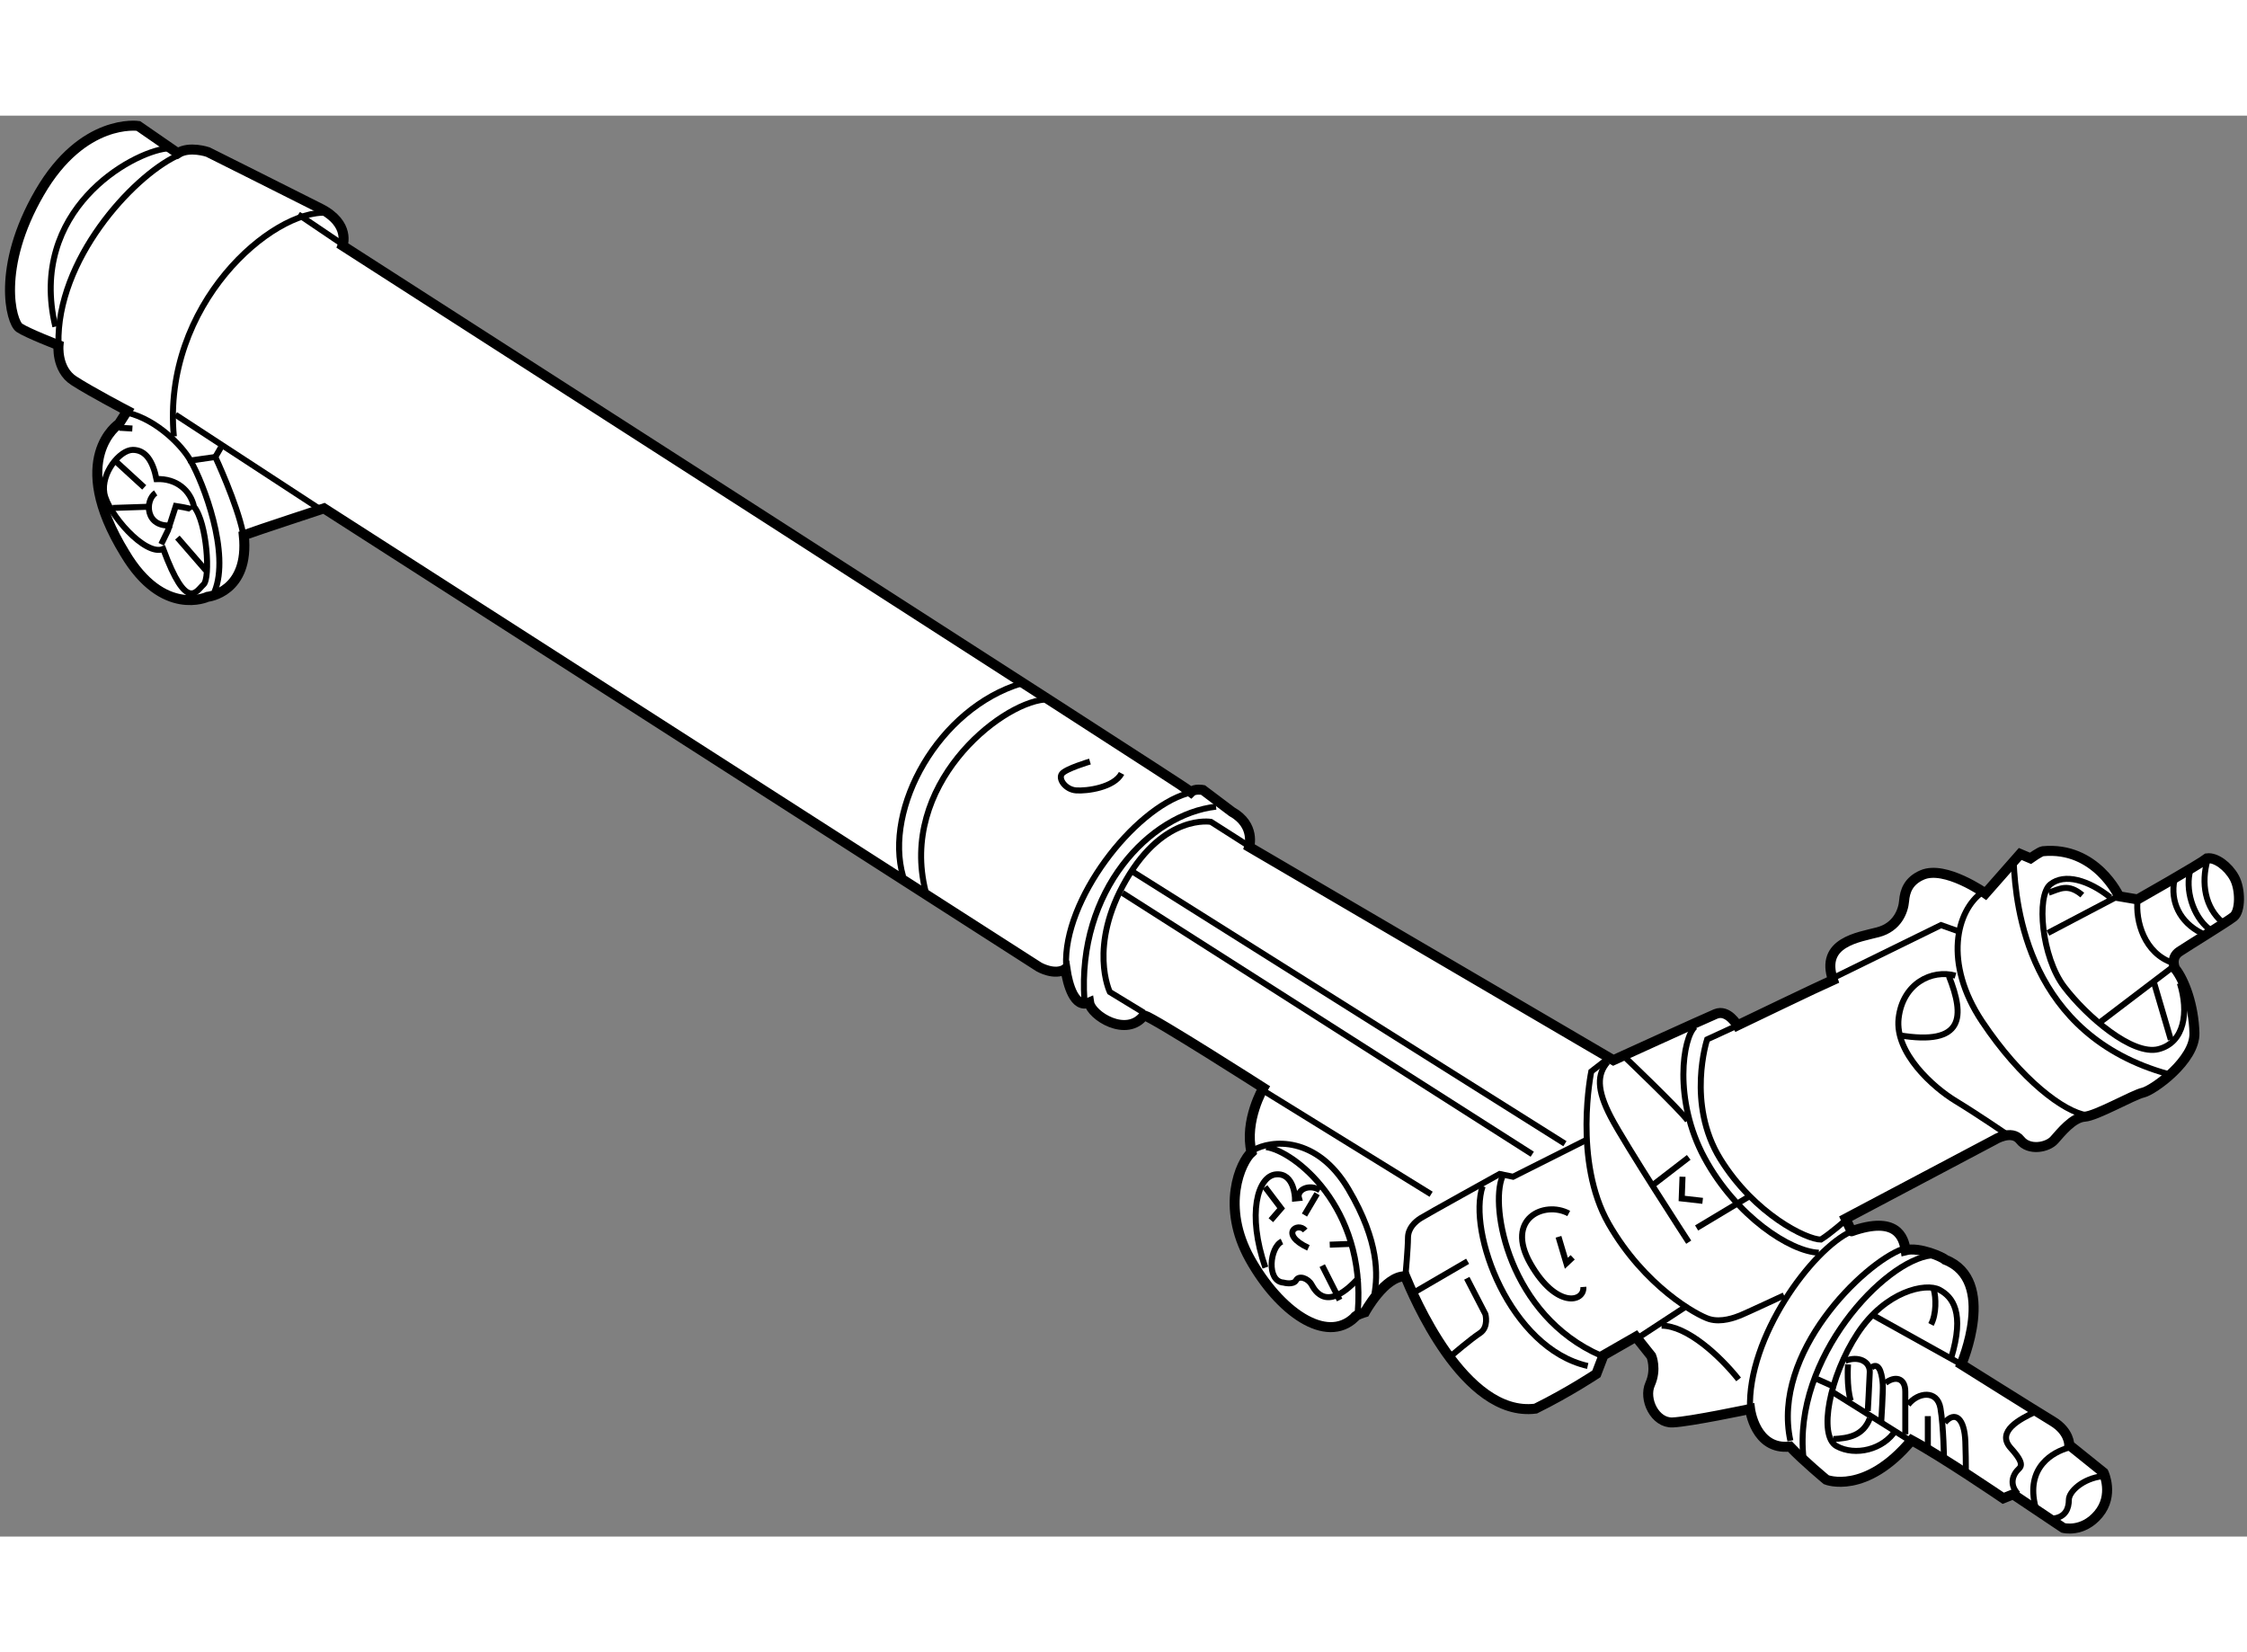 <?xml version="1.0" encoding="utf-8"?>
<!-- Generator: Adobe Illustrator 15.1.0, SVG Export Plug-In . SVG Version: 6.00 Build 0)  -->
<!DOCTYPE svg PUBLIC "-//W3C//DTD SVG 1.1//EN" "http://www.w3.org/Graphics/SVG/1.1/DTD/svg11.dtd">
<svg version="1.1" xmlns="http://www.w3.org/2000/svg" xmlns:xlink="http://www.w3.org/1999/xlink" x="0px" y="0px" width="244.8px"
	 height="180px" viewBox="51.035 22.486 112.25 70.982" enable-background="new 0 0 244.8 180" xml:space="preserve">
	
<rect x="51.035" y="22.486" width="112.25" height="70.982" fill="#808080" stroke="none"/>
	
<g><path fill="#FFFFFF" stroke="#000000" stroke-width="0.5" d="M131.632,69.671l-18.194-10.657c0,0,0.335-1.085-0.869-1.756
			l-1.44-1.085c0,0-0.414-0.079-0.592,0.099c-0.395-0.335-42.39-27.292-42.39-27.292s0.415-1.085-1.105-1.855
			s-5.625-2.822-5.625-2.822s-0.927-0.315-1.5,0.06C59.463,24.045,57.944,23,57.944,23s-2.763-0.415-4.934,3.335
			s-1.421,6.473-1.006,6.749c0.415,0.276,1.954,0.869,1.954,0.869s-0.118,1.204,0.77,1.776c0.888,0.572,2.665,1.5,2.665,1.5
			l-0.415,0.651c0,0-2.625,1.717,0.296,6.473c1.914,3.217,4.125,2.171,4.125,2.171s2.112-0.217,1.815-3.079
			c0.651-0.237,4.006-1.342,4.006-1.342l35.719,22.912c0,0,0.79,0.454,1.322,0.099c0.118,0.789,0.454,1.993,1.184,1.677
			c0.099,0.651,1.875,1.776,2.743,0.631c0.592,0.198,5.959,3.631,5.959,3.631s-0.967,1.638-0.592,3.217
			c-0.553,0.493-1.539,2.704-0.079,5.328s3.809,4.282,5.229,2.921c0.04-0.119,0.514-0.257,0.514-0.257s0.986-1.815,2.013-1.796
			c0.375,0.888,2.921,7.065,6.512,6.611c1.678-0.829,3.039-1.737,3.039-1.737l0.355-0.927l1.618-0.928l0.77,0.967
			c0,0,0.276,0.651-0.059,1.401c-0.336,0.75,0.236,1.954,1.125,1.914c0.888-0.039,3.867-0.671,3.867-0.671s0.257,2.072,1.993,1.875
			c0.651,0.69,1.816,1.658,1.816,1.658s1.953,0.789,4.262-1.974c1.54,0.829,4.579,2.901,4.579,2.901l0.493-0.197l2.506,1.678
			c0,0,0.968,0.256,1.757-0.691s0.257-2.072,0.257-2.072l-1.717-1.381c0,0,0.02-0.671-0.829-1.184s-4.559-2.842-4.559-2.842
			s1.815-4.203-0.81-5.229c-0.099-0.119-1.282-0.651-1.974-0.474c-0.099-0.651-0.453-1.737-2.703-0.947
			c0,0.02-0.296-0.631-0.296-0.631l7.42-3.927c0,0,0.868-0.553,1.303,0c0.434,0.553,1.361,0.375,1.697,0
			c0.335-0.375,0.927-1.125,1.52-1.165c0.592-0.039,2.407-1.085,2.92-1.204c0.514-0.119,2.605-1.618,2.565-2.98
			c-0.039-1.362-0.493-2.625-0.967-3.217c0,0-0.256-0.533,0.218-0.849c0.474-0.315,2.348-1.46,2.703-1.736s0.355-1.381,0.039-1.954
			c-0.315-0.572-0.927-1.026-1.361-0.967c-0.375,0.296-3.473,2.053-3.473,2.053l-0.928-0.158c0,0-1.145-2.506-3.809-2.25
			c-0.139,0.02-0.612,0.355-0.612,0.355l-0.513-0.217l-1.737,1.973c0,0-2.013-1.421-3.157-0.927
			c-0.69,0.296-0.868,0.809-0.907,1.302c-0.04,0.494-0.336,1.303-1.303,1.559s-2.901,0.493-2.25,2.388
			c-0.592,0.257-4.775,2.27-4.775,2.27s-0.474-0.829-1.086-0.572C136.132,67.619,131.632,69.671,131.632,69.671z"></path><line fill="none" stroke="#000000" stroke-width="0.3" x1="107.635" y1="60.265" x2="129.211" y2="73.842"></line><line fill="none" stroke="#000000" stroke-width="0.3" x1="107.109" y1="61.317" x2="127.58" y2="74.368"></line><line fill="none" stroke="#000000" stroke-width="0.3" x1="114.266" y1="71.264" x2="122.527" y2="76.368"></line><line fill="none" stroke="#000000" stroke-width="0.3" x1="65.937" y1="27.42" x2="68.127" y2="28.9"></line><path fill="none" stroke="#000000" stroke-width="0.3" d="M67.377,27.341c-2.723-0.197-8.269,4.579-7.657,11.17"></path><line fill="none" stroke="#000000" stroke-width="0.3" x1="59.799" y1="37.425" x2="66.93" y2="42.083"></line><line fill="none" stroke="#000000" stroke-width="0.3" x1="56.997" y1="38.077" x2="57.648" y2="38.116"></line><path fill="none" stroke="#000000" stroke-width="0.3" d="M57.411,37.327c1.48,0.355,2.743,1.677,3.138,2.388l1.243-0.178
			c0,0,1.085,2.329,1.381,3.789"></path><line fill="none" stroke="#000000" stroke-width="0.3" x1="62.068" y1="39.063" x2="61.792" y2="39.537"></line><path fill="none" stroke="#000000" stroke-width="0.3" d="M60.549,39.714c0.651,1.125,1.993,4.638,1.204,6.552"></path><path fill="none" stroke="#000000" stroke-width="0.3" d="M59.858,24.499c-2.25,1.085-6,5.21-5.901,9.374"></path><path fill="none" stroke="#000000" stroke-width="0.3" d="M59.365,24.125c-1.776,0.197-6.946,3.078-5.565,8.9"></path><path fill="none" stroke="#000000" stroke-width="0.3" d="M102.07,50.845c-4.145,1.243-6.907,6.236-5.92,9.65"></path><path fill="none" stroke="#000000" stroke-width="0.3" d="M103.215,51.654c-2.29,0.217-7.282,4.302-5.94,9.591"></path><path fill="none" stroke="#000000" stroke-width="0.3" d="M110.347,56.344c-2.685,0.79-6.21,5.315-6.053,8.604"></path><path fill="none" stroke="#000000" stroke-width="0.3" d="M105.207,66.662c-0.369-5.472,3.263-9.287,6.577-9.656"></path><path fill="none" stroke="#000000" stroke-width="0.3" d="M108.161,67.29l-1.684-1.026c0,0-1.105-2.289,0.815-5.604
			s4.237-2.895,4.237-2.895l1.815,1.158"></path><path fill="none" stroke="#000000" stroke-width="0.3" d="M137.829,67.935l-1.514,0.698c0,0-1.051,3.21,0.659,5.973
			c1.709,2.763,4.313,4.026,5.024,4.026c0.501-0.316,1.211-0.947,1.211-0.947"></path><path fill="none" stroke="#000000" stroke-width="0.3" d="M143.532,78.216c-1.979,0.888-5.216,5.321-5.072,8.88"></path><path fill="none" stroke="#000000" stroke-width="0.3" d="M146.078,79.104c-1.946,0.71-6.552,5.184-5.604,9.578"></path><path fill="none" stroke="#000000" stroke-width="0.3" d="M147.525,79.42c-2.342,0.237-6.947,5.131-6.395,10.131"></path><path fill="none" stroke="#000000" stroke-width="0.3" d="M131.343,69.605l-0.815,0.631c0,0-0.922,4.474,0.868,7.604
			s4.419,4.579,5.026,4.763c0.604,0.184,1.29-0.079,1.552-0.184c0.264-0.105,2.184-1,2.184-1"></path><path fill="none" stroke="#000000" stroke-width="0.3" d="M131.343,69.763c-0.525,0.605-0.553,1.369,0.157,2.737
			c0.711,1.368,3.896,6.262,3.896,6.262"></path><line fill="none" stroke="#000000" stroke-width="0.3" x1="133.553" y1="75.947" x2="135.396" y2="74.526"></line><line fill="none" stroke="#000000" stroke-width="0.3" x1="135.79" y1="78.052" x2="138.421" y2="76.473"></line><path fill="none" stroke="#000000" stroke-width="0.3" d="M132.132,69.447c0,0,2.79,2.658,3.211,3.237"></path><path fill="none" stroke="#000000" stroke-width="0.3" d="M135.711,68c-0.605,0.526-1.104,3.631,0.474,6.552
			c1.579,2.92,4.289,4.684,5.71,4.736"></path><polyline fill="none" stroke="#000000" stroke-width="0.3" points="135.086,75.493 135.046,76.578 136.092,76.697 		"></polyline><path fill="none" stroke="#000000" stroke-width="0.3" d="M130.271,73.658l-3.65,1.835l-0.671-0.138c0,0-3.671,2.033-3.947,2.21
			c-0.276,0.178-0.632,0.494-0.632,0.987c0,0.494-0.118,1.796-0.118,1.796"></path><line fill="none" stroke="#000000" stroke-width="0.3" x1="121.607" y1="81.314" x2="124.351" y2="79.716"></line><path fill="none" stroke="#000000" stroke-width="0.3" d="M125.101,75.967c-0.771,2.289,1.361,8.091,5.249,8.979"></path><path fill="none" stroke="#000000" stroke-width="0.3" d="M126.087,75.493c-0.632,1.5,0.315,6.927,4.934,8.939"></path><line fill="none" stroke="#000000" stroke-width="0.3" x1="132.954" y1="83.485" x2="135.244" y2="81.986"></line><path fill="none" stroke="#000000" stroke-width="0.3" d="M134.04,82.933c1.282,0,2.921,1.52,3.848,2.684"></path><path fill="none" stroke="#000000" stroke-width="0.3" d="M150.078,61.265c-1.316,0.921-1.973,3.552-0.026,6.473
			c1.946,2.921,4.104,4.526,5.236,4.684"></path><polyline fill="none" stroke="#000000" stroke-width="0.3" points="142.579,65.58 147.999,62.922 148.814,63.212 		"></polyline><path fill="none" stroke="#000000" stroke-width="0.3" d="M151.631,59.818c0.104,2.157,0.685,8.604,7.735,10.551"></path><path fill="none" stroke="#000000" stroke-width="0.3" d="M148.395,65.475c0.789,2,0.789,3.5-2.5,2.947"></path><path fill="none" stroke="#000000" stroke-width="0.3" d="M161.313,59.666c-0.335,1.164-0.118,2.388,0.75,3.118"></path><path fill="none" stroke="#000000" stroke-width="0.3" d="M160.464,60.14c-0.296,0.987,0.119,2.329,0.908,2.96"></path><path fill="none" stroke="#000000" stroke-width="0.3" d="M159.655,60.692c-0.197,1.026,0.236,2.072,1.381,2.644"></path><path fill="none" stroke="#000000" stroke-width="0.3" d="M157.82,61.64c-0.119,1.085,0.335,2.704,1.775,3.177"></path><line fill="none" stroke="#000000" stroke-width="0.3" x1="156.794" y1="61.501" x2="153.34" y2="63.317"></line><line fill="none" stroke="#000000" stroke-width="0.3" x1="159.576" y1="65.014" x2="155.866" y2="67.836"></line><path fill="none" stroke="#000000" stroke-width="0.3" d="M156.458,61.541c-1.085-0.868-2.289-1.223-2.999-0.651
			c-0.711,0.572-0.435,3.631,0.69,5.111c1.125,1.48,3.414,3.454,4.717,3.118c1.302-0.335,1.52-1.855,1.065-3.295"></path><line fill="none" stroke="#000000" stroke-width="0.3" x1="158.648" y1="65.823" x2="159.478" y2="68.645"></line><path fill="none" stroke="#000000" stroke-width="0.3" d="M153.38,61.304c0.572-0.197,0.967-0.474,1.677,0.119"></path><path fill="none" stroke="#000000" stroke-width="0.3" d="M148.723,65.448c-1.185-0.335-2.645,0.395-2.842,2.131
			c-0.197,1.736,1.736,3.454,2.842,4.125c1.104,0.671,2.545,1.658,2.545,1.658"></path><path fill="none" stroke="#000000" stroke-width="0.3" d="M129.402,77.328c-1.224-0.651-3.197,0.257-1.914,2.506
			c1.282,2.25,2.703,1.934,2.645,1.165"></path><polyline fill="none" stroke="#000000" stroke-width="0.3" points="128.89,78.493 129.284,79.815 129.6,79.519 		"></polyline><path fill="none" stroke="#000000" stroke-width="0.3" d="M124.311,80.565l0.928,1.795c0,0,0.178,0.651-0.276,0.947
			c-0.454,0.296-1.401,1.105-1.401,1.105"></path><path fill="none" stroke="#000000" stroke-width="0.3" d="M113.635,74.171c0.907-0.533,3.177-0.73,4.756,1.934
			c1.578,2.664,1.46,4.361,1.303,5.249"></path><path fill="none" stroke="#000000" stroke-width="0.3" d="M114.286,74.013c1.361,0.178,4.992,2.94,4.578,8.229"></path><path fill="none" stroke="#000000" stroke-width="0.3" d="M105.484,54.752c0,0-1.204,0.355-1.401,0.612
			c-0.197,0.257,0.178,0.79,0.71,0.829c0.533,0.039,1.895-0.138,2.27-0.849"></path><path fill="none" stroke="#000000" stroke-width="0.3" d="M56.247,41.353c-0.176-0.998,0.77-2.171,1.421-2.171
			c0.651,0,1.007,0.572,1.184,1.46c1.007-0.04,1.697,0.572,1.875,1.381c0.651,0.79,0.829,3.572,0.474,3.888
			c-0.355,0.316-0.829,1.421-2.013-1.776C58.279,44.51,56.424,42.359,56.247,41.353z"></path><line fill="none" stroke="#000000" stroke-width="0.3" x1="56.839" y1="39.773" x2="58.24" y2="41.057"></line><line fill="none" stroke="#000000" stroke-width="0.3" x1="56.661" y1="42.083" x2="58.477" y2="42.023"></line><path fill="none" stroke="#000000" stroke-width="0.3" d="M58.813,41.333c-0.553,0.355-0.533,1.756,0.809,1.618"></path><path fill="none" stroke="#000000" stroke-width="0.3" d="M60.628,42.162c-0.04-0.059-0.809-0.178-0.809-0.178l-0.395,1.224
			l-0.335,0.69"></path><line fill="none" stroke="#000000" stroke-width="0.3" x1="59.897" y1="43.563" x2="61.318" y2="45.201"></line><path fill="none" stroke="#000000" stroke-width="0.3" d="M116.97,76.164c-0.533-0.335-1.164-0.02-1.046,0.395l-0.197,0.02
			c0,0-0.02-1.283-0.947-1.204s-1.461,1.993-0.533,4.657"></path><polyline fill="none" stroke="#000000" stroke-width="0.3" points="114.227,76.006 115.035,77.072 114.522,77.664 		"></polyline><line fill="none" stroke="#000000" stroke-width="0.3" x1="116.831" y1="76.341" x2="116.2" y2="77.407"></line><line fill="none" stroke="#000000" stroke-width="0.3" x1="117.463" y1="78.887" x2="118.489" y2="78.848"></line><line fill="none" stroke="#000000" stroke-width="0.3" x1="117.088" y1="79.933" x2="117.956" y2="81.65"></line><path fill="none" stroke="#000000" stroke-width="0.3" d="M115.075,78.729c-0.612,0.276-0.789,1.993,0.079,2.052
			c0,0,0.493,0.138,0.631-0.118c0.139-0.257,0.593-0.099,0.77,0.217c0.178,0.316,0.771,1.421,2.368-0.355"></path><path fill="none" stroke="#000000" stroke-width="0.3" d="M116.239,78.177c-0.375-0.454-1.322,0.178,0.158,0.869"></path><path fill="none" stroke="#000000" stroke-width="0.3" d="M148.505,84.551c0.691-2.27,0.079-3.059-0.592-3.414
			c-0.671-0.355-2.684,0.059-4.085,2.19s-1.974,5.111-1.046,5.624c0.928,0.513,2.349,0.178,2.96-0.809"></path><line fill="none" stroke="#000000" stroke-width="0.3" x1="144.657" y1="82.439" x2="149.019" y2="84.867"></line><line fill="none" stroke="#000000" stroke-width="0.3" x1="142.645" y1="86.288" x2="146.453" y2="88.676"></line><path fill="none" stroke="#000000" stroke-width="0.3" d="M144.439,87.57c-0.335,0.869-1.065,0.987-1.815,1.026"></path><path fill="none" stroke="#000000" stroke-width="0.3" d="M147.637,81.137c0.118,0.375,0.139,1.223-0.138,1.736"></path><path fill="none" stroke="#000000" stroke-width="0.3" d="M143.217,84.689c0.65-0.256,1.243,0.02,1.223,0.573
			c-0.02,0.552-0.099,1.934-0.099,1.934"></path><path fill="none" stroke="#000000" stroke-width="0.3" d="M144.519,85.025c0.454-0.355,0.553,0.533,0.572,0.848
			c0.021,0.316-0.079,1.875-0.079,1.875"></path><path fill="none" stroke="#000000" stroke-width="0.3" d="M145.229,85.794c0.454-0.355,0.986-0.276,0.986,0.434s0,2.131,0,2.131"></path><path fill="none" stroke="#000000" stroke-width="0.3" d="M146.354,86.88c0.493-0.632,1.46-0.75,1.618,0.177
			c0.157,0.928,0.178,2.585,0.178,2.585"></path><path fill="none" stroke="#000000" stroke-width="0.3" d="M148.189,87.768c0.513-0.592,0.986-0.217,1.026,0.967
			c0.039,1.184,0.02,1.638,0.02,1.638"></path><line fill="none" stroke="#000000" stroke-width="0.3" x1="147.341" y1="87.452" x2="147.341" y2="89.07"></line><path fill="none" stroke="#000000" stroke-width="0.3" d="M152.63,87.274c-0.612,0.296-1.914,0.928-1.145,1.776
			c0.77,0.849,0.474,0.947,0.315,1.125s-0.435,0.651,0.039,1.165"></path><path fill="none" stroke="#000000" stroke-width="0.3" d="M154.366,89.031c-0.71,0.197-2.19,0.928-1.638,3"></path><path fill="none" stroke="#000000" stroke-width="0.3" d="M156.063,90.452c-0.986,0.118-1.678,0.769-1.678,1.184
			s-0.157,0.849-0.75,0.928"></path><line fill="none" stroke="#000000" stroke-width="0.3" x1="141.796" y1="85.597" x2="142.585" y2="85.952"></line><path fill="none" stroke="#000000" stroke-width="0.3" d="M143.354,84.867c0,0-0.079,1.145,0.138,1.816"></path></g>


</svg>